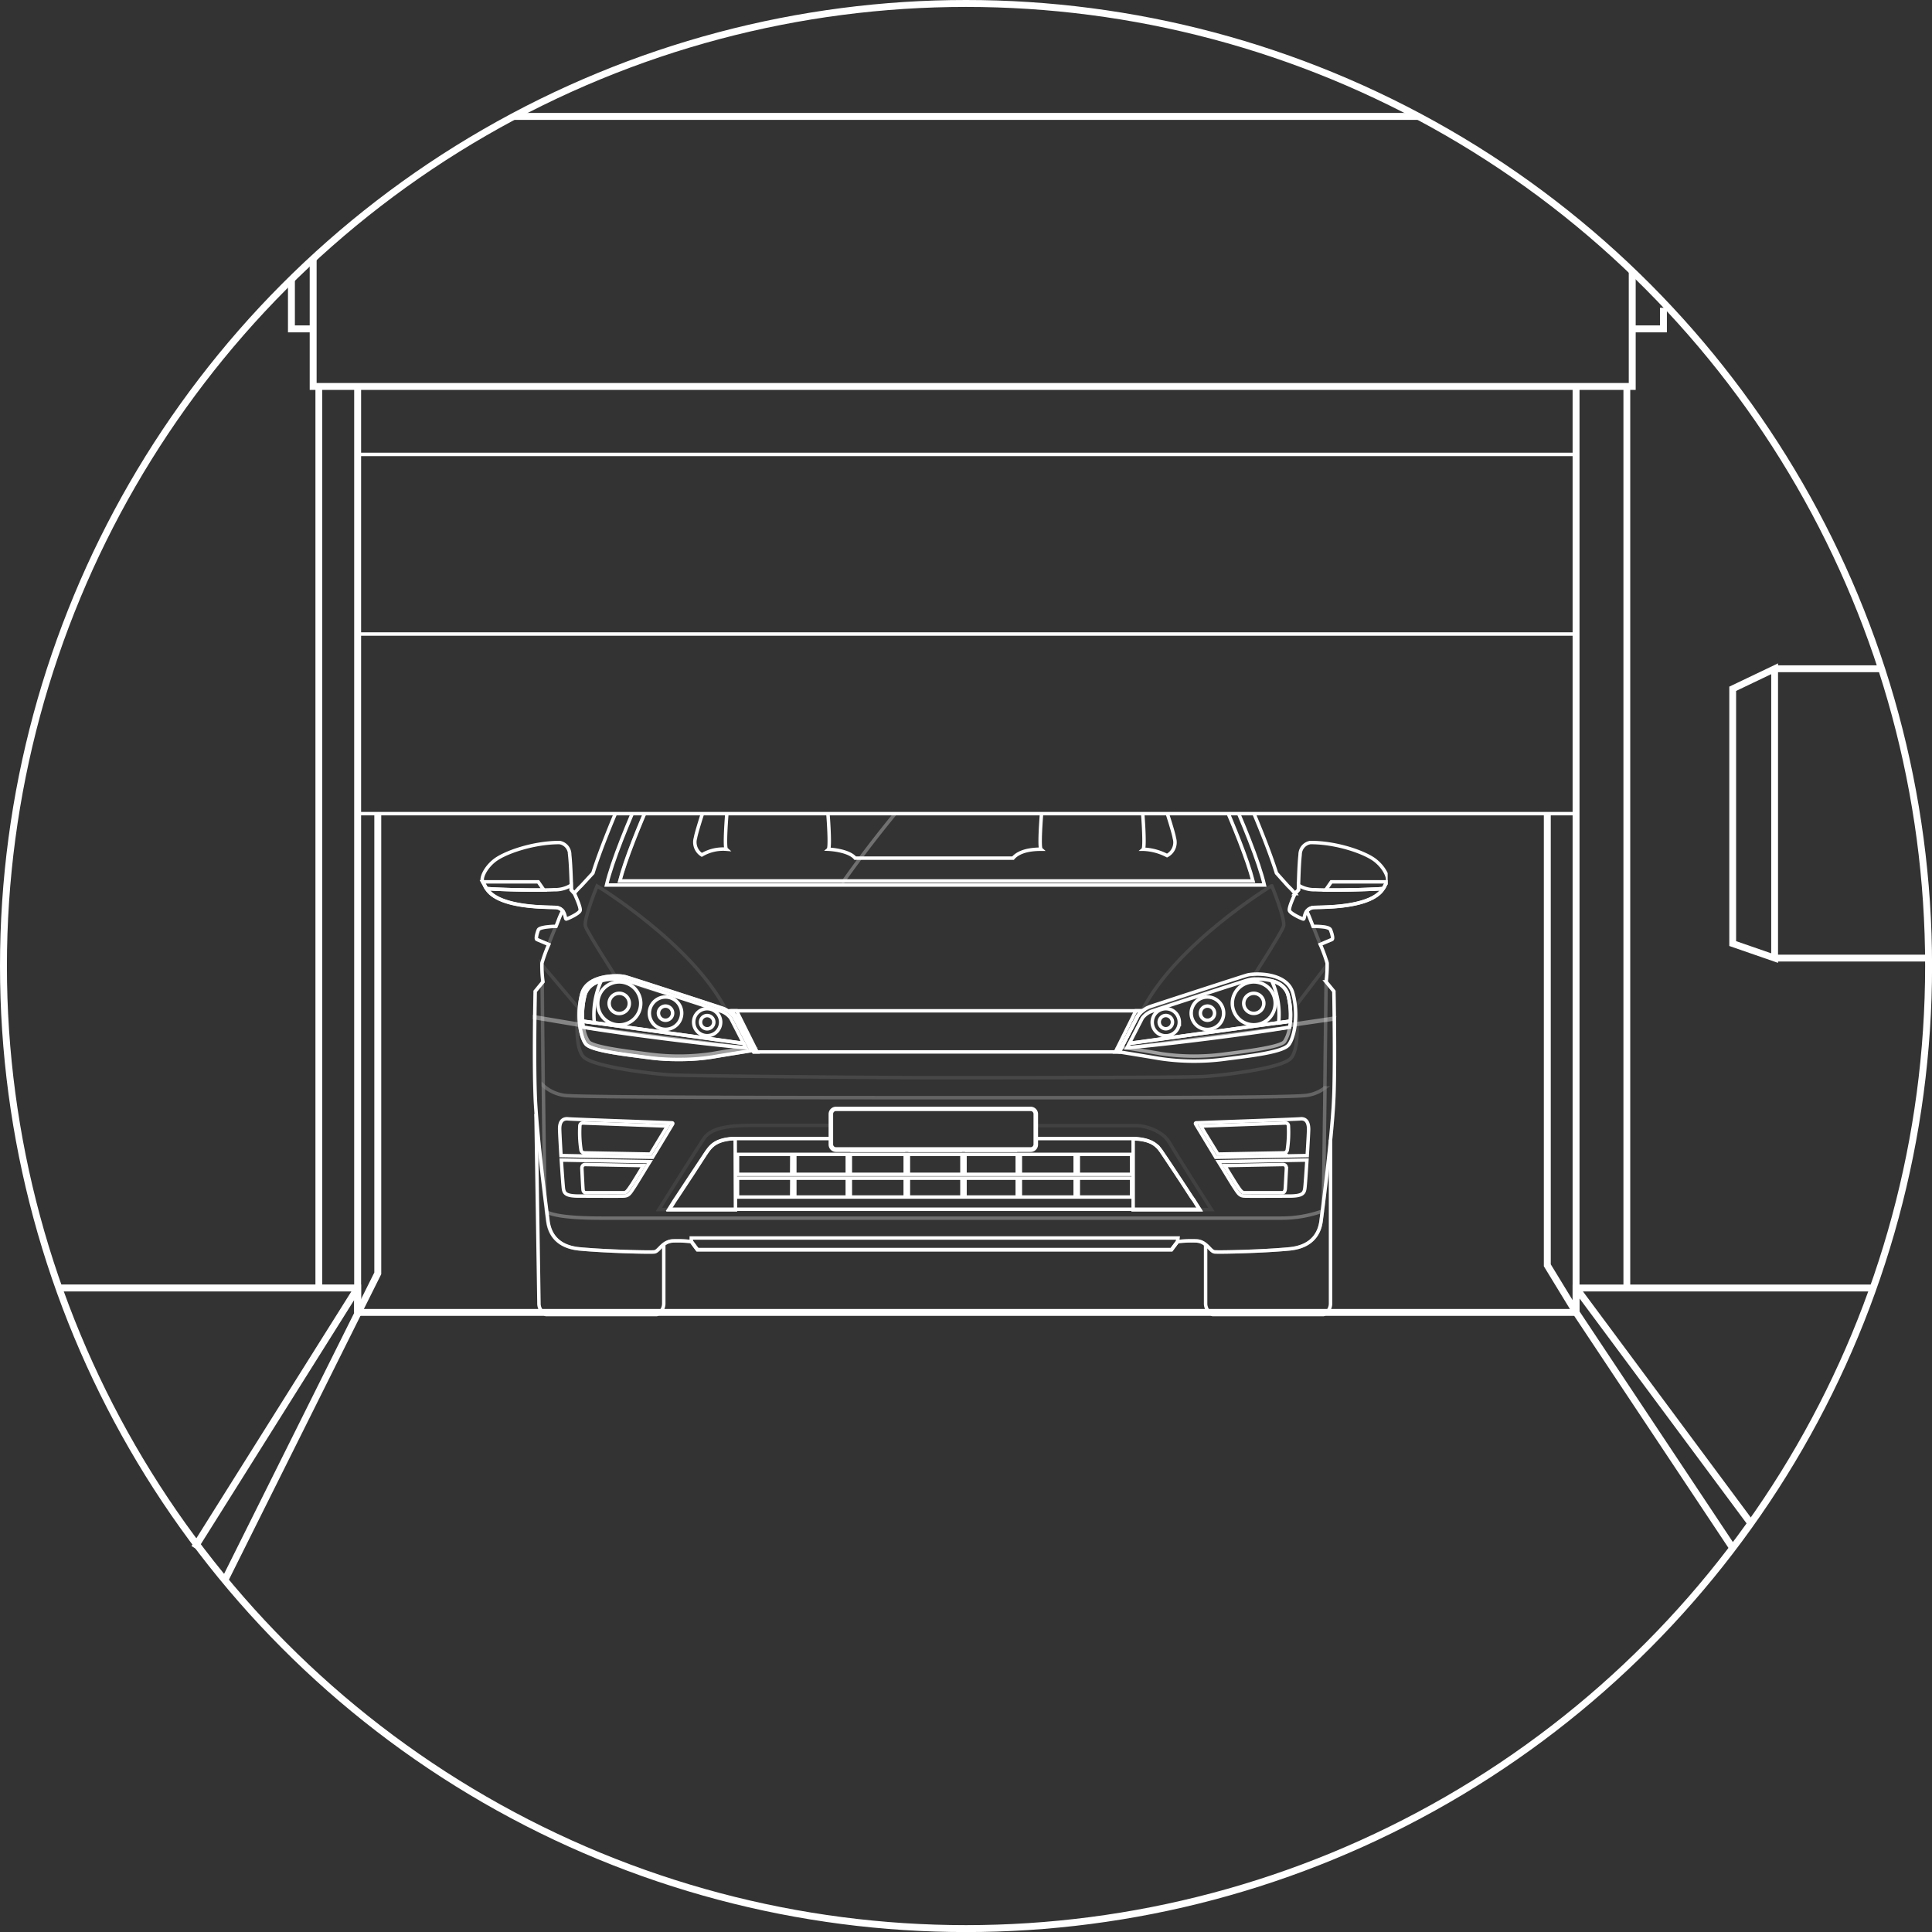 <svg xmlns="http://www.w3.org/2000/svg" viewBox="0 0 340.55 340.55"><rect x="0" y="0" width="340.55" height="340.55" fill="#333333" stroke="none"/><defs><clipPath id="clip-path"><path style="fill:none" d="M77.66 143.42H244.6v88.6H77.66z"/></clipPath><style>.cls-10,.cls-11,.cls-16,.cls-3,.cls-5,.cls-9{fill:none;stroke:#fff;stroke-miterlimit:10}.cls-3{stroke-width:1.22px}.cls-10,.cls-11,.cls-16,.cls-5,.cls-9{stroke-width:.61px}.cls-10,.cls-11,.cls-9{mix-blend-mode:multiply}.cls-9{opacity:.15}.cls-10{opacity:.1}.cls-11{opacity:.07}.cls-16{opacity:.53}</style></defs><g style="isolation:isolate"><g id="Layer_2" data-name="Layer 2"><g id="GateKit"><circle class="cls-3" cx="170.28" cy="170.28" r="169.67"/><path class="cls-3" d="m34.27 272.84 28.77-45.81m266.82 0h-52.05v4.31H63.04v-4.31H10.33m267.48 0 30.81 41.49"/><path class="cls-3" d="m39.7 278.38 26.89-53.93v-81.03"/><path class="cls-3" d="m305.42 272.87-27.61-41.53V68.12H63.04v163.22m0-163.22H55.2V45.6m222.61 22.52h9.9V47.83M90.46 20.52h159.62M55.2 57.97h-3.83v-8.71m236.34 8.71h5.5v-3.72"/><g style="clip-path:url(#clip-path)"><path class="cls-5" d="M212.51 219.4v10.3a2.14 2.14 0 0 0 2.06 2.21h17.9a2.14 2.14 0 0 0 2.06-2.21v-28.8m-140.05-4.55L95 229.7a2.14 2.14 0 0 0 2 2.21h17.9a2.14 2.14 0 0 0 2.1-2.21v-10.45"/><path class="cls-5" d="M242.43 151.68c-1.72-1.37-6.72-3.19-11.48-3.17a2.16 2.16 0 0 0-1.78 2.16c-.23 2-.3 6.19-.3 6.19l-.59.65a14.7 14.7 0 0 0-1.25-1.34L225 153.9c-2.21-7.08-7.83-19.57-10.91-25.85a13.23 13.23 0 0 0-9.48-7.11c-5.69-.87-27.89-1.39-39.86-1.39s-34.16.52-39.85 1.39a13.23 13.23 0 0 0-9.48 7.11c-3.08 6.28-8.7 18.77-10.91 25.85l-2.09 2.27a13 13 0 0 0-1.17 1.26l-.52-.57s-.08-4.16-.31-6.19a2.15 2.15 0 0 0-1.77-2.16c-4.77 0-9.76 1.8-11.49 3.17s-2.38 3.15-2.1 3.66l.66 1.19c2 3.42 10.09 3.34 12.09 3.42a1.76 1.76 0 0 1 1.36.6 12.89 12.89 0 0 0-.64 1.4c-.17.45-.34.9-.52 1.34-.8 0-2.9.12-3.11.62s-.51 1.58-.25 1.69l2.08.88a26.37 26.37 0 0 0-1.2 3.28 20.82 20.82 0 0 0 .18 3.31l-1.37 1.67s-.25 11.64 0 18.45 2.07 20.58 2.25 22 .93 4.51 5.57 4.95 12.35.62 13.19.53 1.42-1.9 3.36-1.94a20.81 20.81 0 0 1 3.19.13l1.06 1.42h83.54l1.06-1.42a20.73 20.73 0 0 1 3.18-.13c1.95 0 2.53 1.86 3.37 1.94s8.54-.08 13.18-.53 5.4-3.54 5.58-4.95 2-15.18 2.25-22 0-18.45 0-18.45l-1.37-1.67a22.11 22.11 0 0 0 .18-3.31 27 27 0 0 0-1.21-3.29l2.06-.87c.26-.11 0-1.06-.25-1.69s-2.27-.6-3.08-.62c-.18-.44-.35-.89-.53-1.34a14.13 14.13 0 0 0-.57-1.3 1.71 1.71 0 0 1 1.43-.7c2-.08 10.12 0 12.1-3.42l.66-1.19c.27-.51-.38-2.29-2.11-3.66z"/><path d="m232.72 166.47 2.06-.87c.26-.11 0-1.06-.25-1.69s-2.27-.6-3.08-.62c.44 1.13.88 2.22 1.27 3.18zm-136.04.01c.39-1 .84-2.06 1.28-3.19-.8 0-2.9.12-3.11.62s-.51 1.58-.25 1.69z" style="mix-blend-mode:multiply;opacity:.2;stroke-width:.61px;fill:none;stroke:#fff;stroke-miterlimit:10"/><path class="cls-5" d="M230.75 148.55h.2z" style="mix-blend-mode:multiply;opacity:.2"/><path class="cls-5" d="M98.6 148.51h.2z" style="opacity:.3;mix-blend-mode:multiply"/><path class="cls-9" d="M235.12 193.19c.25-6.81 0-18.45 0-18.45l-1.37-1.67s-.37 38-.54 39.46c.58-4.66 1.71-14.07 1.91-19.34z"/><path class="cls-10" d="M96.54 215.19c.17 1.41.93 4.51 5.57 4.95s12.35.62 13.19.53 1.42-1.9 3.36-1.94a20.81 20.81 0 0 1 3.19.13l1.06 1.42h83.59l1.06-1.42a20.73 20.73 0 0 1 3.18-.13c1.95 0 2.53 1.86 3.37 1.94s8.54-.08 13.18-.53 5.4-3.54 5.58-4.95c0-.33.17-1.29.34-2.66.09-.75.22-10.94.34-20.77a6.88 6.88 0 0 1-3.43 1.35c-4.51.44-39.26.38-50.24.38s-75.66.06-80.17-.38a7 7 0 0 1-3.94-1.76c.1 8.41.22 17.18.3 20.16.24 1.91.42 3.28.47 3.68z"/><path class="cls-11" d="M96.54 215.19c.17 1.41.93 4.51 5.57 4.95s12.35.62 13.19.53 1.42-1.9 3.36-1.94a20.81 20.81 0 0 1 3.19.13l1.06 1.42h83.59l1.06-1.42a20.73 20.73 0 0 1 3.18-.13c1.95 0 2.53 1.86 3.37 1.94s8.54-.08 13.18-.53 5.4-3.54 5.58-4.95c0-.33.17-1.29.34-2.66.09-.75.22-10.94.34-20.77a6.88 6.88 0 0 1-3.43 1.35c-4.51.44-39.26.38-50.24.38s-75.66.06-80.17-.38a7 7 0 0 1-3.94-1.76c.1 8.41.22 17.18.3 20.16.24 1.91.42 3.28.47 3.68z"/><path class="cls-9" d="m95.58 173.17-1.29 1.57s-.25 11.64 0 18.45c.18 4.91 1.18 13.41 1.78 18.32-.18-6.09-.47-36.41-.49-38.34z"/><path class="cls-10" d="m201.4 178.17 19.17-5.51s5.28-8.17 5.67-9.37-2.05-7.13-2.05-7.13h-.09s-16.83 10.18-22.79 22h.11zm-98.2-14.88c.39 1.2 5.67 9.37 5.67 9.37l19.18 5.51c-6-11.83-22.8-22-22.8-22s-2.44 5.92-2.05 7.12z"/><path class="cls-10" d="M228.38 177.34s1.06 7.78-1.07 9.41-11.56 2.78-15 3-42.05.22-47.87.22-43-.28-46.38-.5-12.85-1.38-15-3c-1.79-1.36-1.34-7-1.14-8.85l-6.5-7.68.2 3.13h-.08c0 .17.08 9 .19 18.27a7 7 0 0 0 3.94 1.76c4.51.44 69.19.38 80.17.38s45.73.06 50.24-.38a6.88 6.88 0 0 0 3.43-1.35c.11-9.51.23-18.36.23-18.36l.18-3.31z"/><path d="m232.87 215.19.22-1.71a21.55 21.55 0 0 1-7.26 1.24H106.05c-6.17 0-8.7-.56-9.71-1.1l.2 1.57c.17 1.41.93 4.51 5.57 4.95s12.35.62 13.19.53 1.42-1.9 3.36-1.94a20.81 20.81 0 0 1 3.19.13l1.06 1.42h83.59l1.06-1.42a20.73 20.73 0 0 1 3.18-.13c1.95 0 2.53 1.86 3.37 1.94s8.54-.08 13.18-.53 5.4-3.54 5.58-4.95z" style="opacity:.3;mix-blend-mode:multiply;stroke-width:.61px;stroke:#fff;stroke-miterlimit:10;fill:none"/><path class="cls-11" d="M146.32 198.37h-13.87c-4.55 0-7.22.6-8.38 2.32s-7.94 12.52-7.94 12.52h97.41s-6.26-9.8-7.4-11.8-4.11-3-5.89-3h-17.77"/><path class="cls-5" d="M164.87 156h58c-1.93-8.34-11.68-28.23-11.68-28.23-7.9-.24-33.89-1.13-46.3-1.13s-38.4.89-46.3 1.13c0 0-9.75 19.89-11.68 28.23z"/><path class="cls-5" d="M220.86 155.29c-2-7.72-9.47-23.3-11.15-26.77l-3.09-.1c-10.89-.34-31.16-1-41.75-1s-30.86.64-41.75 1l-2.71.09c-1.67 3.45-9.13 19.05-11.16 26.78z"/><path class="cls-5" d="M207 147.73c-.13-1-1.83-6.33-3.53-11s-3.14-4.44-4.84-4.77c-1.38-.27-17.08-.88-27.7-1.1v2.08h1.89a1.51 1.51 0 0 1 1.5 1.51v2a1.51 1.51 0 0 1-1.5 1.51H155a1.52 1.52 0 0 1-1.51-1.51v-2a1.52 1.52 0 0 1 1.51-1.55h2.28v-2.05c-10.55.24-25 .82-26.33 1.07-1.7.33-3.14.07-4.84 4.77s-3.39 10.06-3.52 11a2.64 2.64 0 0 0 1.12 3 7.36 7.36 0 0 1 4.32-1c-.44-.39.18-8.36.57-10.71s6-2.94 8.43-2.94 8 .59 8.42 2.94 1 10.32.57 10.71c0 0 3.52.14 4.72 1.57h27.83c.65-.76 2-1.57 4.93-1.57-.44-.39.18-8.36.57-10.71s6-2.94 8.43-2.94 8 .59 8.43 2.94 1 10.32.57 10.71a9.82 9.82 0 0 1 4.21 1.12 2.61 2.61 0 0 0 1.29-3.08z"/><path d="M220.86 155.29c-2-7.72-9.47-23.3-11.15-26.77l-3.09-.1c-10.89-.34-31.16-1-41.75-1s-30.86.64-41.75 1l-2.71.09c-1.67 3.45-9.13 19.05-11.16 26.78z" style="mix-blend-mode:screen;opacity:.2;stroke-width:.61px;stroke:#fff;stroke-miterlimit:10;fill:none"/><path d="M172.29 127.51c-2.76-.05-5.29-.07-7.42-.07-10.58 0-30.86.64-41.75 1l-2.71.09c-1.67 3.45-9.13 19.05-11.16 26.78h39.45a212.38 212.38 0 0 1 23.59-27.8z" style="opacity:.3;stroke-width:.61px;stroke:#fff;stroke-miterlimit:10;fill:none"/><path d="m235.19 179.46-7.56 1.11v.15l7.53-1.1zm-132.39 1.21-8.58-1.44v.16l8.55 1.44z" style="opacity:.4;mix-blend-mode:multiply;stroke-width:.61px;fill:none;stroke:#fff;stroke-miterlimit:10"/><path class="cls-5" d="M243.81 156.63c-2.41.18-8.86.35-11.93.2a5.35 5.35 0 0 1-3-.79v.82l-.59.65s-1.19 2.46-1 3 2.13 1.42 2.44 1.49 0-2 2-2.05 9.99.05 12.08-3.32z"/><path class="cls-5" d="m243.81 156.63.07-.1.6-1.09h-9.81l-1 1.44c3.33.05 8.14-.1 10.14-.25zm-158.07 0c2.4.18 8.86.35 11.92.2a5.42 5.42 0 0 0 3-.79v.82l.59.65s1.18 2.46 1 3-2.13 1.42-2.43 1.49 0-2-2-2.05-10 .05-12.08-3.32z"/><path class="cls-5" d="M85.74 156.63a.61.61 0 0 1-.07-.1l-.61-1.09h9.81l1 1.44c-3.34.05-8.13-.1-10.13-.25zm120.76 63.65 1.06-1.42.08-.64h-85.79v.64l1.06 1.42h83.59zm-84.57-96.42s1.69-6 4.43-6.58H128a8.08 8.08 0 0 1 1.27 3.23l-2.29.18a8 8 0 0 0-.61-1.37s-1.24.69-1.49 1.25l.33 1.17-2.21 2.19z"/><path class="cls-5" d="M128 117.28h-1.66c-2.74.59-4.43 6.58-4.43 6.58l1.11.07s2.08-6.41 4.98-6.65z"/><path class="cls-5" d="M128.59 120.57a6.19 6.19 0 0 0-.74-1.67c-.3-.3-1.46.42-1.46.42a8 8 0 0 1 .61 1.37zm79.06 3.29s-1.7-6-4.44-6.58h-1.65a7.91 7.91 0 0 0-1.27 3.23l2.28.18a8 8 0 0 1 .61-1.37s1.24.69 1.49 1.25l-.33 1.17 2.19 2.19z"/><path class="cls-5" d="M201.56 117.28h1.65c2.74.59 4.44 6.58 4.44 6.58l-1.12.07s-2.05-6.41-4.97-6.65z"/><path class="cls-5" d="M201 120.57a6.19 6.19 0 0 1 .74-1.67c.3-.3 1.46.42 1.46.42a8 8 0 0 0-.61 1.37zm-18.29 80.12h17.28c2.87.15 3.88 1.13 4.55 2a3.29 3.29 0 0 1 .23.33c.06.08.14.19.24.35.46.67 1.36 2 2.35 3.52.14.22.29.45.45.68.76 1.15 1.54 2.33 2.18 3.32l.46.67c.62 1 1 1.59 1 1.59h-93.54l1-1.59.45-.67 2.19-3.32.45-.68 2.34-3.52.24-.35c.08-.11.15-.22.24-.33.67-.91 1.68-1.89 4.56-2h17.12"/><path class="cls-5" d="M207.81 207.63c-.16-.23-.31-.46-.45-.68-1-1.49-1.89-2.85-2.35-3.52-.1-.16-.18-.27-.24-.35a3.29 3.29 0 0 0-.23-.33c-.67-.91-1.68-1.89-4.55-2h-.25v12.51h11.75s-.42-.63-1-1.59L210 211c-.65-1-1.43-2.22-2.19-3.37zm-78.22-6.93h-.16c-2.88.15-3.89 1.13-4.56 2-.09.11-.16.22-.24.33l-.24.35-2.34 3.62-.45.68-2.19 3.32-.45.67-1 1.59h11.68zm29.97 2.05h-9.67m19.66 0h-9.44m19.19 0h-9.21M139.55 211H130v-3.32h9.57zm0-4H130v-3.52h9.57zm9.8 4h-9.25v-3.32h9.25zm0-4h-9.25v-3.52h9.25zm10.21 4h-9.67v-3.32h9.67zm0-4h-9.67v-3.52h9.67zm10 4h-9.44v-3.32h9.44zm0-4h-9.44v-3.52h9.44zm9.75 4h-9.21v-3.32h9.21zm0-4h-9.21v-3.52h9.21zm10.21 4h-9.66v-3.32h9.66zm0-4h-9.66v-3.52h9.66zm9.94 4h-9.39v-3.32h9.39zm0-4h-9.39v-3.52h9.39zm30.96-3.31c.12-2 .23-3.85.25-4.6 0-1.74-.85-1.94-1.5-1.87s-18.27.7-18.27.7c-.33 0-.1.3-.1.3l3.49 5.77zm-15.65 1.08c1.24 2 2.37 3.89 2.69 4.37.8 1.2 1 1.66 1.94 1.69s5.52 0 7.83 0 2.65-.46 2.77-1.35c.07-.46.22-2.69.37-5z"/><path class="cls-5" d="M226.92 202.62a21 21 0 0 0 .19-4.16.5.5 0 0 0-.52-.51l-14.92.54c.57 1 1.78 2.95 3 4.94l11.71-.22a.63.63 0 0 0 .54-.59zm-.17 3.38c-.1 1.84-.18 3.35-.2 3.56-.05.54-.32.68-.44.68h-6.69c-.39 0-.62-.14-1.26-1.12l-.2-.3c-.27-.4-1.09-1.75-2.08-3.36l10.23-.19c.39-.01.66.21.64.73zm-127.86-2.31c-.12-2-.22-3.85-.24-4.6-.05-1.74.85-1.94 1.49-1.87s18.28.7 18.28.7c.32 0 .09.3.09.3s-1.76 2.93-3.49 5.77zm15.66 1.08c-1.24 2-2.37 3.89-2.69 4.37-.8 1.2-1 1.66-1.94 1.69s-5.53 0-7.84 0-2.65-.46-2.77-1.35c-.06-.46-.22-2.69-.37-5z"/><path class="cls-5" d="M102.4 202.62a20.17 20.17 0 0 1-.19-4.16.5.5 0 0 1 .52-.51l14.92.54-3 4.94-11.7-.22a.62.62 0 0 1-.55-.59zm.17 3.38c.09 1.84.17 3.35.19 3.56 0 .54.32.68.44.68h6.7c.4 0 .61-.14 1.25-1.12l.21-.3c.26-.4 1.09-1.75 2.07-3.36l-10.23-.19c-.38-.01-.66.21-.63.73zm79.1-3.25h-34.31a1 1 0 0 1-1-1v-5.37a1 1 0 0 1 1-1h34.31a1 1 0 0 1 1 1v5.37a1 1 0 0 1-1 1zm-34.31-7.21a.81.81 0 0 0-.81.81v5.37a.81.81 0 0 0 .81.8h34.31a.81.81 0 0 0 .81-.8v-5.37a.81.81 0 0 0-.81-.81zm54.04-17.37h-72.65a4.45 4.45 0 0 1 .82.86l3.29 6.39h64.43l3.29-6.39a4.45 4.45 0 0 1 .82-.86z"/><path class="cls-5" d="m133.45 185.42-3.62-7.25h-1.08a4.45 4.45 0 0 1 .82.86l3.29 6.39zm63.16 0h.68l3.29-6.39a4.45 4.45 0 0 1 .82-.86h-1.18z"/><path class="cls-5" d="m197.29 185.42 3.29-6.39a4.57 4.57 0 0 1 2.11-1.59c1.34-.46 15.94-5.21 17.13-5.56s7-.57 8.05 3.13.34 7.82-.73 9.17-7.29 2-11.42 2.54a40.88 40.88 0 0 1-11.2-.11c-2.52-.43-7.23-1.19-7.23-1.19z"/><path class="cls-5" d="M227.44 180a14 14 0 0 0-.44-4.78c-.71-2.46-4.3-2.65-5.38-2.65a6.51 6.51 0 0 0-1.54.14c-1.11.33-15.65 5.06-17.1 5.55a3.62 3.62 0 0 0-1.62 1.2l-2.29 4.44z"/><path class="cls-16" d="M198.66 184.73c1.46.23 4.27.69 6 1a39.66 39.66 0 0 0 10.93.1l1.76-.23c2.93-.38 8.36-1.09 9.07-2a6 6 0 0 0 .88-2.51z"/><path class="cls-5" d="M224.78 176.86a3.78 3.78 0 1 1-3.78-3.78 3.78 3.78 0 0 1 3.78 3.78z"/><path class="cls-5" d="M222.77 176.86a1.77 1.77 0 1 1-1.77-1.77 1.77 1.77 0 0 1 1.77 1.77zm-7.08 1.74a2.86 2.86 0 1 1-2.85-2.86 2.86 2.86 0 0 1 2.85 2.86z"/><path class="cls-5" d="M214.09 178.6a1.25 1.25 0 1 1-1.25-1.26 1.25 1.25 0 0 1 1.25 1.26zm-6.21 1.58a2.39 2.39 0 1 1-2.38-2.38 2.38 2.38 0 0 1 2.38 2.38z"/><path class="cls-5" d="M206.67 180.18a1.17 1.17 0 1 1-1.17-1.18 1.17 1.17 0 0 1 1.17 1.18zm-7.6 3.75-.39.75c6.58-.51 22.66-2.57 28.65-3.62.05-.34.1-.7.13-1.08z"/><path class="cls-5" d="m225.38 180.32 2.06-.29a14 14 0 0 0-.44-4.78 3.67 3.67 0 0 0-2.81-2.32 14.28 14.28 0 0 1 1.19 7.39zm-105.75 6.43a36.91 36.91 0 0 0 6-.44c2-.35 5.62-.92 6.82-1.12l-3.1-6a4.27 4.27 0 0 0-1.94-1.45c-1.45-.5-16-5.23-17.12-5.55a6.73 6.73 0 0 0-1.71-.17c-1.19 0-5.14.22-6 3.09-1 3.68-.31 7.67.68 8.9.85 1.08 5.83 1.73 9.46 2.2l1.76.23a37.73 37.73 0 0 0 5.15.31z"/><path class="cls-5" d="M102.71 180a13.76 13.76 0 0 1 .44-4.78c.7-2.46 4.29-2.65 5.38-2.65a6.65 6.65 0 0 1 1.54.14c1.11.33 15.64 5.06 17.1 5.55a3.74 3.74 0 0 1 1.62 1.2l2.28 4.44z"/><path class="cls-16" d="M131.49 184.73c-1.46.23-4.27.69-6 1a39.59 39.59 0 0 1-10.92.1l-1.77-.23c-2.92-.38-8.36-1.09-9.06-2a5.89 5.89 0 0 1-.88-2.51z"/><path class="cls-5" d="M105.36 176.86a3.79 3.79 0 1 0 3.79-3.78 3.79 3.79 0 0 0-3.79 3.78z"/><path class="cls-5" d="M107.37 176.86a1.78 1.78 0 1 0 1.78-1.77 1.78 1.78 0 0 0-1.78 1.77zm7.09 1.74a2.85 2.85 0 1 0 2.85-2.86 2.86 2.86 0 0 0-2.85 2.86z"/><path class="cls-5" d="M116.06 178.6a1.25 1.25 0 1 0 1.25-1.26 1.25 1.25 0 0 0-1.25 1.26zm6.21 1.58a2.38 2.38 0 1 0 2.38-2.38 2.37 2.37 0 0 0-2.38 2.38z"/><path class="cls-5" d="M123.48 180.18a1.17 1.17 0 1 0 1.17-1.17 1.17 1.17 0 0 0-1.17 1.17zm7.59 3.75.39.75c-6.58-.51-22.67-2.57-28.65-3.62-.06-.34-.1-.7-.13-1.08z"/><path class="cls-5" d="m104.77 180.32-2.06-.29a13.76 13.76 0 0 1 .44-4.78 3.67 3.67 0 0 1 2.81-2.32 14.28 14.28 0 0 0-1.19 7.39z"/><path d="M119.63 186.75a36.91 36.91 0 0 0 6-.44c2-.35 5.62-.92 6.82-1.12l-3.1-6a4.27 4.27 0 0 0-1.94-1.45c-1.45-.5-16-5.23-17.12-5.55a6.73 6.73 0 0 0-1.71-.17c-1.19 0-5.14.22-6 3.09-1 3.68-.31 7.67.68 8.9.85 1.08 5.83 1.73 9.46 2.2l1.76.23a37.73 37.73 0 0 0 5.15.31z" style="opacity:.7;mix-blend-mode:screen;stroke-width:.61px;stroke:#fff;stroke-miterlimit:10;fill:none"/></g><path class="cls-5" d="M63.04 143.42h214.77M63.04 111.76h214.77M63.04 80.1h214.77"/><path class="cls-3" d="m277.81 231.34-5.07-8.31v-79.61"/><path d="M56.2 227.03V68.12m230.56 158.91V68.12m18.66 53.29 7.39-3.53v51l-7.39-2.56v-44.91zm7.39 47.47h27.14m-27.14-51h18.88" style="stroke-width:1.2px;fill:none;stroke:#fff;stroke-miterlimit:10"/></g></g></g></svg>
